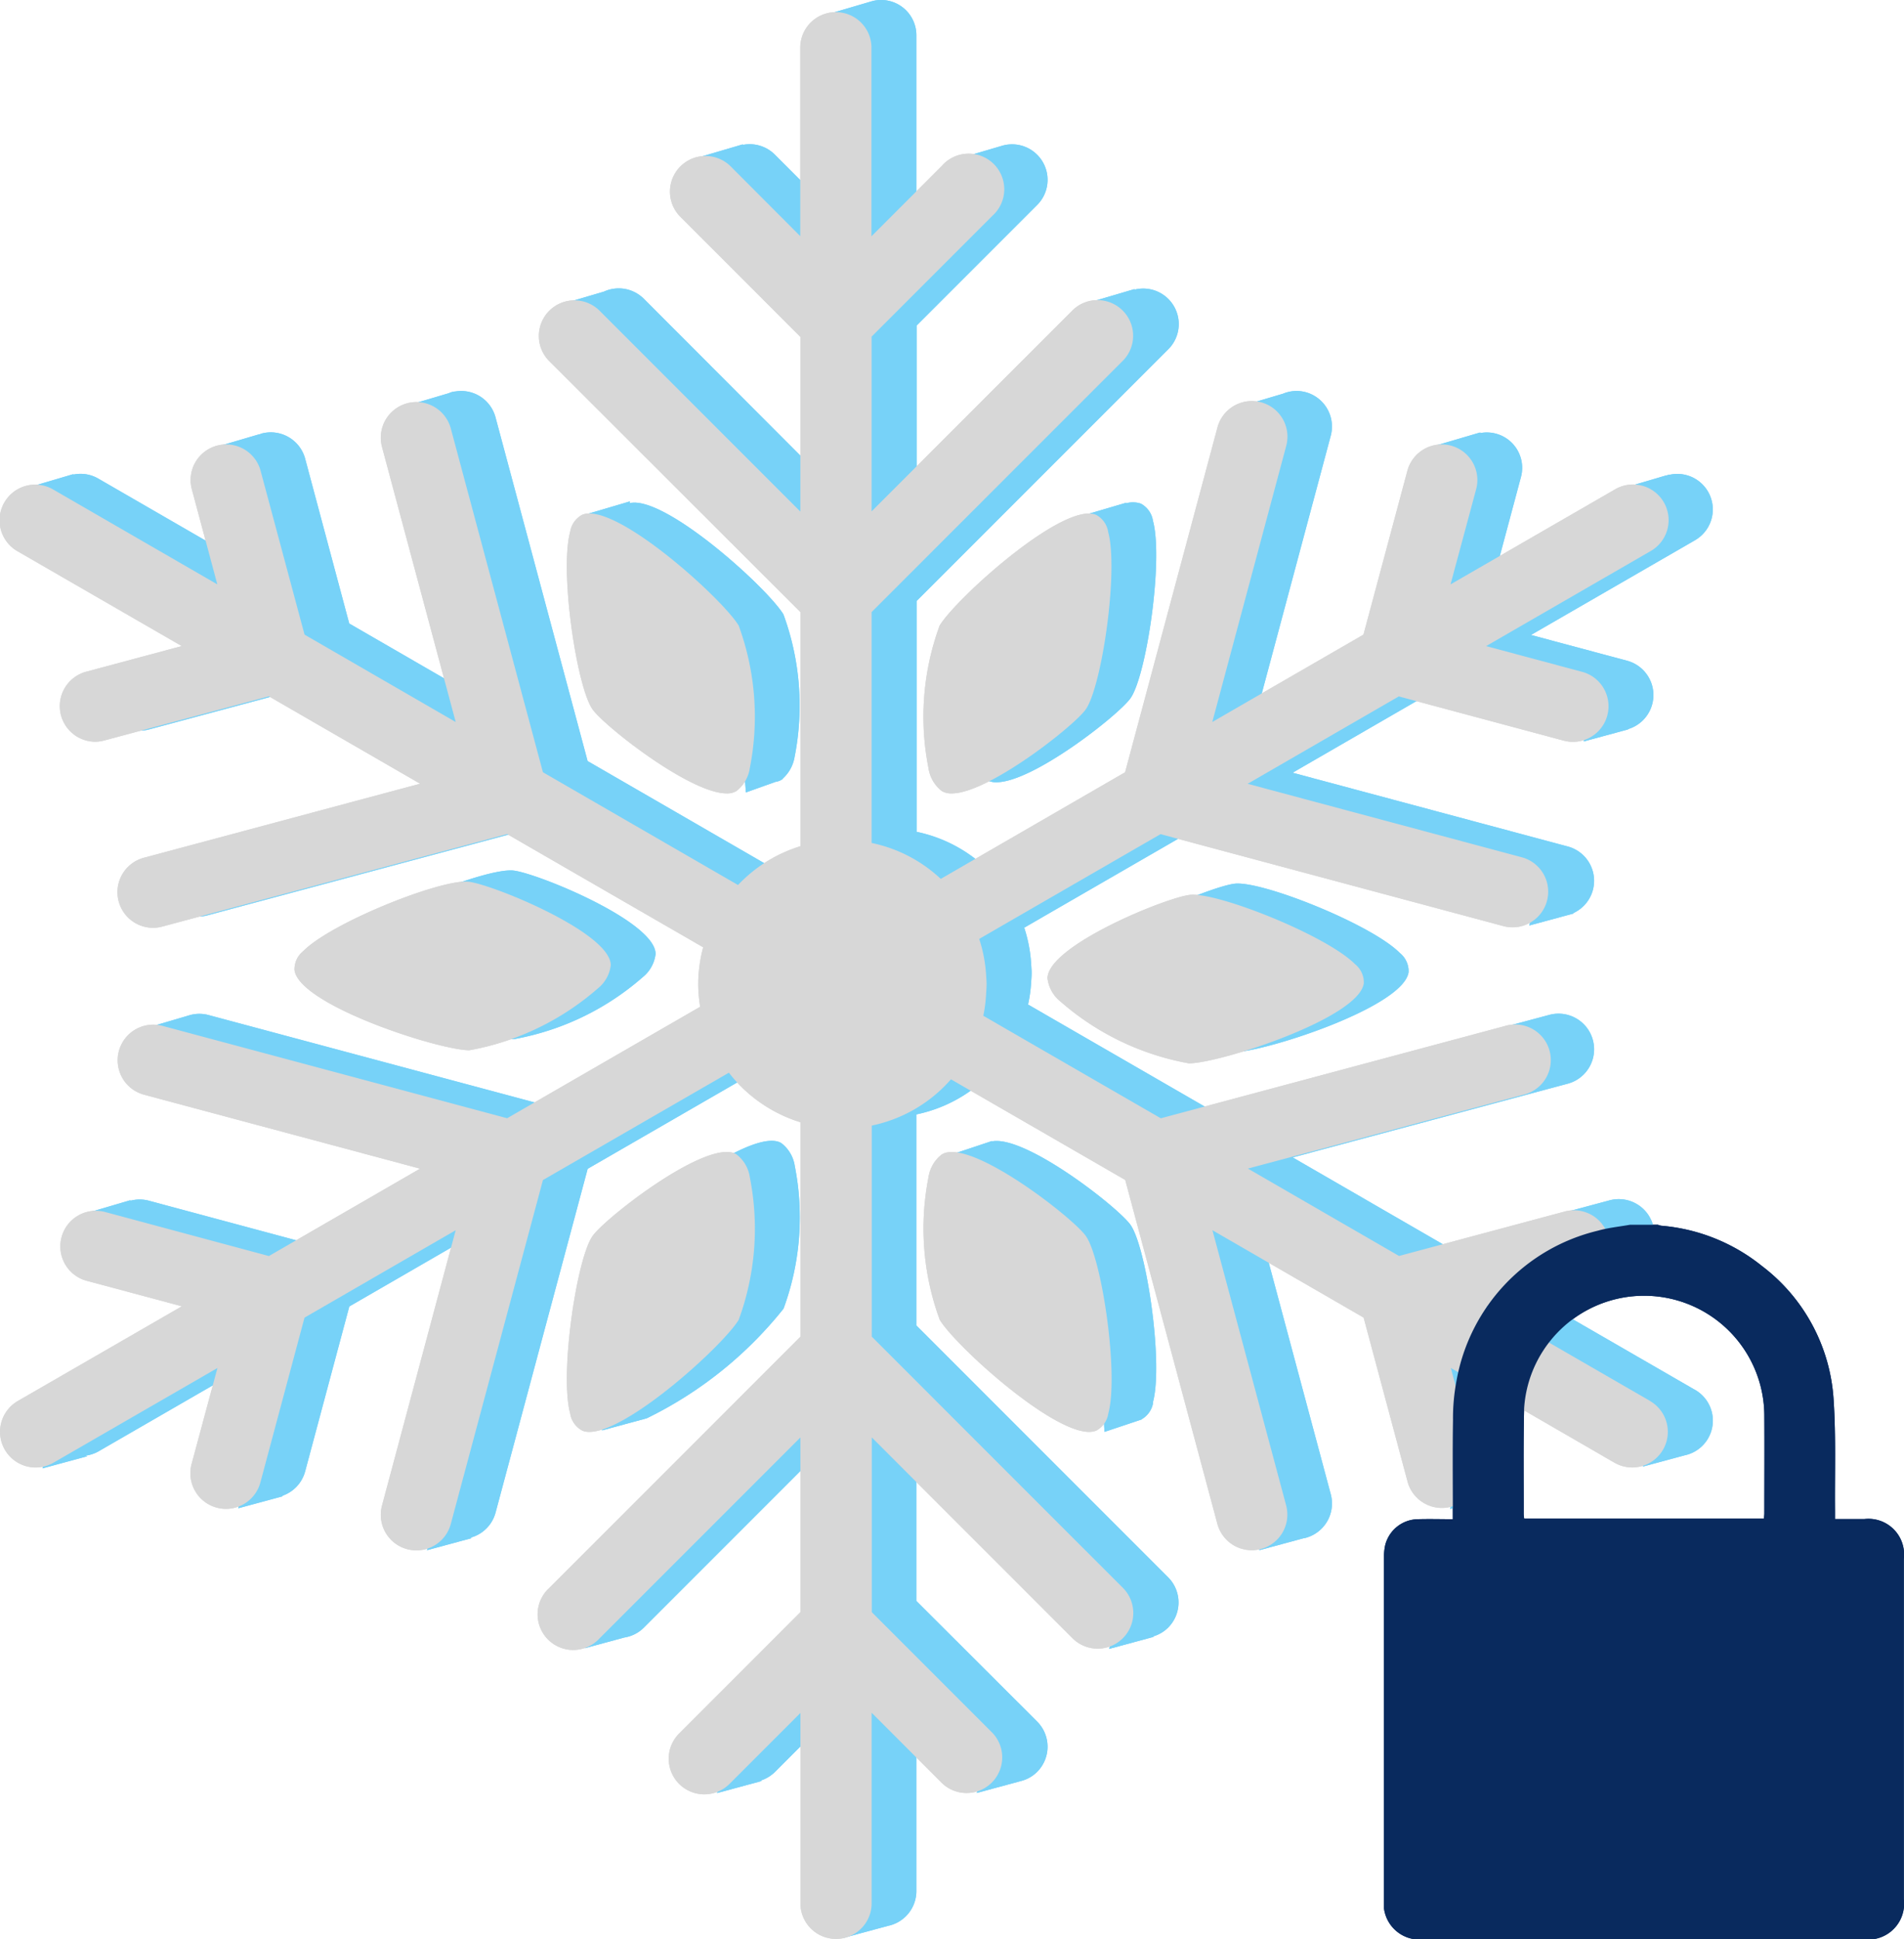 <svg xmlns="http://www.w3.org/2000/svg" width="67.577" height="68.806" data-name="Schnee Sicherung Icon klein"><defs><clipPath id="a"><path fill="#092a5e" d="M0 0h18.457v25.353H0z" data-name="Rechteck 763"/></clipPath></defs><g data-name="Gruppe 3787"><g fill="#77d2f8" data-name="Gruppe 3772"><path d="m21.366 50.749 1.385-.374c.054-.011.111-.029.169-.046l.034-.009a14.115 14.115 0 0 0 4.855-3.89 9.377 9.377 0 0 0 .4-5.058 1.249 1.249 0 0 0-.486-.821c-.995-.567-4.568 2.2-5.082 2.887-.574.766-1.187 4.922-.809 6.313a1.468 1.468 0 0 0 .091.248l-.323-.1Z" data-name="Pfad 9153"/><path d="m20.784 18.253 1.027.293c-.344 1.448.257 5.491.823 6.245a13.724 13.724 0 0 0 3.793 2.709l.046.614 1.05-.374a.587.587 0 0 0 .192-.062c.006 0 .011-.01.017-.013l.052-.019-.02-.006a1.327 1.327 0 0 0 .437-.782 9.384 9.384 0 0 0-.395-5.059c-.578-.952-4.218-4.239-5.46-3.948l.015-.063Z" data-name="Pfad 9154"/><path d="m60.157 49.31-5.818-3.359 3.408-.914a1.264 1.264 0 1 0-.654-2.441l-5.849 1.568-5.365-3.1 9.762-2.616a1.263 1.263 0 1 0-.653-2.441l-12.2 3.27-6.3-3.637a5.1 5.1 0 0 0 .11-.792c.007-.108.016-.216.016-.325s-.01-.217-.016-.325a5.123 5.123 0 0 0-.246-1.285l6.431-3.713 11.631 3.117-.138.519 1.421-.384.026-.007.141-.038-.033-.007a1.26 1.26 0 0 0-.192-2.369l-9.763-2.616 5.366-3.1 5.129 1.374-.164.617 1.587-.429-.02-.006a1.261 1.261 0 0 0-.029-2.43l-3.408-.913 5.818-3.359a1.26 1.26 0 0 0-.9-2.324v-.009l-.124.037h-.016l-1.438.424.438.125-5.047 2.914.913-3.408a1.255 1.255 0 0 0-1.45-1.562l.006-.023-1.577.464.7.2a1.25 1.25 0 0 0-.11.269l-1.569 5.849-5.365 3.1 2.615-9.765a1.263 1.263 0 0 0-.894-1.547 1.25 1.25 0 0 0-.8.055l-1.348.4.7.2a1.312 1.312 0 0 0-.092.242l-3.269 12.2-6.542 3.777a5.1 5.1 0 0 0-2.455-1.275v-8.188l8.934-8.933a1.26 1.26 0 0 0-1.2-2.114l.005-.021-1.577.464.676.194-6.837 6.837v-6.2l4.282-4.282a1.26 1.26 0 0 0-1.239-2.1l-1.577.464.687.2-2.161 2.15v-6.72A1.252 1.252 0 0 0 30.968.037L29.392.5l.739.21a1.25 1.25 0 0 0-.133.553v6.719l-2.496-2.495a1.261 1.261 0 0 0-1.135-.347v-.019l-1.577.464.706.2a1.259 1.259 0 0 0 .216 1.487l4.281 4.281v6.2L22.85 10.6a1.26 1.26 0 0 0-1.415-.254l-1.442.425.8.229a1.262 1.262 0 0 0 .268 1.387l8.933 8.933v8.307a5.116 5.116 0 0 0-2.214 1.376l-6.924-4-3.27-12.2a1.26 1.26 0 0 0-1.434-.912v-.006l-.044.013a.276.276 0 0 0-.07.011 1.193 1.193 0 0 0-.112.042l-1.35.4.675.193a1.259 1.259 0 0 0-.106.915l2.616 9.763-5.366-3.1-1.564-5.846a1.264 1.264 0 0 0-1.547-.894c-.026.007-.048.019-.073.028v-.006l-1.58.465.822.234a1.254 1.254 0 0 0-.066.827l.913 3.407-5.816-3.359a1.25 1.25 0 0 0-.88-.14v-.016l-1.573.465.706.2a1.261 1.261 0 0 0 .484 1.678l5.819 3.359-3.409.916a1.263 1.263 0 0 0 .326 2.484 1.284 1.284 0 0 0 .327-.043l5.85-1.568 5.365 3.1-9.762 2.613a1.264 1.264 0 1 0 .654 2.441l12.2-3.27 6.957 4.016a5.1 5.1 0 0 0-.176 1.31 5.163 5.163 0 0 0 .069.8l-6.85 3.955-12.2-3.268a1.258 1.258 0 0 0-.632 0l-.068.02c-.018.006-.035.009-.053.016l-1.457.429.744.213a1.254 1.254 0 0 0 .81 1.767l9.763 2.616-5.365 3.1L5.285 42.6a1.256 1.256 0 0 0-.654 0v-.019l-1.577.464.767.219a1.25 1.25 0 0 0-.084.221 1.264 1.264 0 0 0 .894 1.552l3.408.913-5.818 3.36a1.263 1.263 0 0 0-.462 1.726 1.234 1.234 0 0 0 .23.287l-.253-.078-.227.851 1.587-.429-.065-.022a1.241 1.241 0 0 0 .455-.147l5.818-3.359-.913 3.408a1.261 1.261 0 0 0 .278 1.166l-.214.8 1.587-.429-.035-.011a1.26 1.26 0 0 0 .824-.873l1.567-5.849 5.365-3.1-2.616 9.763a1.261 1.261 0 0 0 .258 1.144l-.024-.007-.227.849 1.587-.429-.048-.015a1.258 1.258 0 0 0 .895-.889l3.27-12.2 6.6-3.809A5.117 5.117 0 0 0 30 39.417v7.609l-8.933 8.934a1.259 1.259 0 0 0-.086 1.681l-.223.835 1.4-.379a1.252 1.252 0 0 0 .694-.351l7.145-7.146v6.2l-4.281 4.282a1.259 1.259 0 0 0-.05 1.725l-.216.809 1.587-.429-.044-.014a1.255 1.255 0 0 0 .51-.305l2.495-2.495v6.718a1.255 1.255 0 0 0 .342.859l-.163-.051-.227.851 1.559-.421a1.262 1.262 0 0 0 1.015-1.238V60.37l2.4 2.4-.029-.009-.227.851 1.482-.4.024-.007.082-.022a1.246 1.246 0 0 0 .553-.318 1.262 1.262 0 0 0 0-1.787L32.524 56.8v-6.2l7.064 7.064-.223.837 1.587-.429-.036-.011a1.248 1.248 0 0 0 .542-.314 1.263 1.263 0 0 0 0-1.787l-8.934-8.934v-7.488a5.111 5.111 0 0 0 2.807-1.638l6.185 3.571 3.27 12.2a1.252 1.252 0 0 0 .3.534l-.165-.051-.226.846 1.587-.429h-.009c.022 0 .043 0 .065-.009a1.263 1.263 0 0 0 .894-1.547l-2.616-9.763 5.366 3.1 1.566 5.848a1.258 1.258 0 0 0 .294.531l-.146-.045-.227.851 1.587-.429-.019-.006c.02 0 .039 0 .059-.008a1.263 1.263 0 0 0 .894-1.547l-.913-3.408 5.434 3.137-.2.757 1.482-.4a1.258 1.258 0 0 0 .367-2.323" data-name="Pfad 9155"/><path d="M34.939 21.799a9.377 9.377 0 0 0-.395 5.058 1.246 1.246 0 0 0 .486.82.676.676 0 0 0 .336.076c1.292 0 4.279-2.34 4.745-2.963.574-.765 1.187-4.921.81-6.312a.833.833 0 0 0-.428-.609.888.888 0 0 0-.529-.012l.005-.02-1.577.464.366.1a15.669 15.669 0 0 0-3.819 3.393" data-name="Pfad 9156"/><path d="M40.92 49.75c.378-1.391-.236-5.547-.81-6.312-.487-.651-3.724-3.168-4.9-2.943v-.014l-1.321.44.723.245c-.023.066-.045.13-.065.206a9.377 9.377 0 0 0 .4 5.057 15.488 15.488 0 0 0 4.212 3.614l.041.758 1.321-.44h-.014a.837.837 0 0 0 .422-.606" data-name="Pfad 9157"/><path d="M43.81 31.354c-.85.1-5.033 1.8-5.043 2.956a1.242 1.242 0 0 0 .464.829 9.463 9.463 0 0 0 4.551 2.19h.032c1.14-.025 6.024-1.613 6.18-2.845a.83.83 0 0 0-.311-.673c-1.011-1.02-4.917-2.576-5.873-2.458" data-name="Pfad 9158"/><path d="M18.222 36.865h.036a9.474 9.474 0 0 0 4.545-2.189 1.243 1.243 0 0 0 .465-.831c-.008-1.156-4.19-2.859-5.039-2.958-.949-.111-4.864 1.439-5.871 2.46a.829.829 0 0 0-.312.672c.152 1.233 5.037 2.82 6.176 2.846Z" data-name="Pfad 9159"/></g><g fill="#d7d7d7" data-name="Gruppe 3773"><path d="m58.568 49.706-5.818-3.359 3.408-.914a1.264 1.264 0 1 0-.654-2.441l-5.849 1.568-5.365-3.1 9.762-2.616a1.263 1.263 0 1 0-.652-2.438l-12.2 3.27-6.3-3.637a5.106 5.106 0 0 0 .1-.793c.007-.108.016-.216.016-.325s-.01-.217-.016-.325a5.123 5.123 0 0 0-.246-1.285l6.436-3.716 12.2 3.27a1.264 1.264 0 0 0 .654-2.441l-9.763-2.616 5.366-3.1 5.853 1.569a1.263 1.263 0 1 0 .653-2.441l-3.408-.913 5.818-3.359a1.264 1.264 0 1 0-1.263-2.189l-5.818 3.359.918-3.408a1.264 1.264 0 0 0-2.441-.654l-1.567 5.844-5.365 3.1 2.615-9.763a1.264 1.264 0 1 0-2.441-.654l-3.269 12.2-6.542 3.783a5.1 5.1 0 0 0-2.455-1.275v-8.191l8.934-8.933a1.264 1.264 0 0 0-1.787-1.787l-7.147 7.147v-6.2l4.282-4.282a1.263 1.263 0 1 0-1.787-1.778l-2.5 2.5V1.659a1.264 1.264 0 0 0-2.527 0v6.719l-2.49-2.495a1.264 1.264 0 0 0-1.787 1.787l4.281 4.281v6.2l-7.147-7.147a1.264 1.264 0 0 0-1.787 1.787l8.935 8.925v8.307a5.116 5.116 0 0 0-2.214 1.376l-6.924-4L16 15.202a1.264 1.264 0 0 0-2.442.654l2.616 9.76-5.365-3.1-1.568-5.844a1.264 1.264 0 0 0-2.441.654l.913 3.407L1.9 17.374a1.265 1.265 0 1 0-1.268 2.189l5.819 3.359-3.409.914a1.264 1.264 0 0 0 .326 2.48 1.284 1.284 0 0 0 .327-.043l5.85-1.568 5.365 3.1-9.762 2.617a1.264 1.264 0 1 0 .652 2.441l12.2-3.27 6.957 4.016a5.1 5.1 0 0 0-.176 1.31 5.163 5.163 0 0 0 .069.8L18 39.674 5.8 36.406a1.264 1.264 0 1 0-.654 2.441l9.763 2.616-5.365 3.1L3.7 42.992a1.264 1.264 0 0 0-.654 2.441l3.408.913-5.822 3.36A1.264 1.264 0 1 0 1.9 51.894l5.818-3.359-.918 3.408a1.264 1.264 0 0 0 .894 1.547 1.287 1.287 0 0 0 .327.043 1.264 1.264 0 0 0 1.22-.936l1.567-5.849 5.365-3.1-2.615 9.768a1.263 1.263 0 0 0 .894 1.547 1.245 1.245 0 0 0 .327.043A1.264 1.264 0 0 0 16 54.067l3.27-12.2 6.6-3.809a5.117 5.117 0 0 0 2.538 1.758v7.609l-8.934 8.934a1.264 1.264 0 1 0 1.787 1.787l7.147-7.147v6.2l-4.281 4.282a1.264 1.264 0 1 0 1.787 1.787l2.495-2.495v6.718a1.264 1.264 0 1 0 2.527 0v-6.725l2.5 2.5a1.264 1.264 0 0 0 1.787-1.787l-4.282-4.282v-6.2l7.147 7.147a1.264 1.264 0 0 0 1.787-1.787l-8.934-8.934v-7.489a5.111 5.111 0 0 0 2.811-1.641l6.185 3.571 3.27 12.2a1.263 1.263 0 0 0 1.219.936 1.248 1.248 0 0 0 .328-.043 1.263 1.263 0 0 0 .894-1.547l-2.616-9.763 5.366 3.1 1.567 5.849a1.264 1.264 0 0 0 2.441-.654l-.913-3.408 5.807 3.36a1.263 1.263 0 1 0 1.263-2.188" data-name="Pfad 9142"/><g data-name="Gruppe 3502"><path d="M38.903 18.266c-1.149-.484-4.963 2.955-5.554 3.93a9.377 9.377 0 0 0-.395 5.058 1.246 1.246 0 0 0 .486.82.675.675 0 0 0 .336.076c1.292 0 4.279-2.34 4.746-2.963.574-.765 1.187-4.921.81-6.312a.833.833 0 0 0-.428-.609" data-name="Pfad 9143"/><path d="M25.79 28.15a.674.674 0 0 0 .336-.077 1.249 1.249 0 0 0 .486-.82 9.384 9.384 0 0 0-.395-5.059c-.592-.975-4.406-4.412-5.554-3.93a.833.833 0 0 0-.428.609c-.378 1.391.236 5.547.809 6.313.467.622 3.455 2.963 4.746 2.963" data-name="Pfad 9144"/><path d="M33.44 40.948a1.249 1.249 0 0 0-.486.821 9.382 9.382 0 0 0 .4 5.057c.553.912 3.927 3.976 5.3 3.976a.652.652 0 0 0 .255-.046.832.832 0 0 0 .428-.609c.378-1.391-.236-5.547-.81-6.312-.513-.686-4.088-3.453-5.081-2.887" data-name="Pfad 9145"/><path d="M42.221 31.751c-.85.1-5.033 1.8-5.043 2.956a1.242 1.242 0 0 0 .464.829 9.463 9.463 0 0 0 4.551 2.19h.032c1.14-.025 6.024-1.613 6.18-2.845a.83.83 0 0 0-.311-.673c-1.011-1.02-4.917-2.576-5.873-2.458" data-name="Pfad 9146"/><path d="M16.633 37.261h.031a9.474 9.474 0 0 0 4.549-2.188 1.243 1.243 0 0 0 .465-.831c-.008-1.156-4.19-2.859-5.039-2.958-.949-.115-4.864 1.438-5.875 2.459a.829.829 0 0 0-.312.672c.157 1.233 5.042 2.82 6.181 2.846Z" data-name="Pfad 9147"/><path d="M20.663 50.756a.652.652 0 0 0 .255.046c1.372 0 4.747-3.065 5.3-3.976a9.38 9.38 0 0 0 .395-5.058 1.246 1.246 0 0 0-.486-.821c-.994-.567-4.568 2.2-5.082 2.887-.574.765-1.187 4.921-.809 6.312a.833.833 0 0 0 .428.609" data-name="Pfad 9148"/></g></g><g clip-path="url(#a)" data-name="Gruppe 3777" transform="translate(49.12 43.453)"><path fill="#092a5e" d="M8.732 0h.99a.621.621 0 0 0 .117.034 6.559 6.559 0 0 1 3.575 1.429A6.45 6.45 0 0 1 15.958 6.2c.087 1.307.039 2.622.05 3.934v.307h1.043a1.264 1.264 0 0 1 1.4 1.408v12.08a1.273 1.273 0 0 1-1.419 1.422H1.417A1.271 1.271 0 0 1 0 23.93V11.874a2.109 2.109 0 0 1 .04-.491 1.214 1.214 0 0 1 1.163-.936c.409-.012.818 0 1.241 0v-.311c0-1.073-.012-2.146.006-3.218a7.022 7.022 0 0 1 .124-1.377A6.671 6.671 0 0 1 7.593.21c.37-.105.759-.142 1.139-.21m4.753 10.427c.006-.074.015-.131.015-.187 0-1.147.007-2.293 0-3.44a4.267 4.267 0 0 0-8.525-.291c-.031 1.253-.013 2.507-.016 3.761a1.411 1.411 0 0 0 .018.157Z" data-name="Pfad 9235"/></g><g fill="#77d2f8" data-name="Gruppe 3778"><path d="m21.366 50.749 1.385-.374c.054-.011.111-.029.169-.046l.034-.009a14.115 14.115 0 0 0 4.855-3.89 9.377 9.377 0 0 0 .4-5.058 1.249 1.249 0 0 0-.486-.821c-.995-.567-4.568 2.2-5.082 2.887-.574.766-1.187 4.922-.809 6.313a1.468 1.468 0 0 0 .091.248l-.323-.1Z" data-name="Pfad 9153"/><path d="m20.784 18.253 1.027.293c-.344 1.448.257 5.491.823 6.245a13.724 13.724 0 0 0 3.793 2.709l.046.614 1.05-.374a.587.587 0 0 0 .192-.062c.006 0 .011-.01.017-.013l.052-.019-.02-.006a1.327 1.327 0 0 0 .437-.782 9.384 9.384 0 0 0-.395-5.059c-.578-.952-4.218-4.239-5.46-3.948l.015-.063Z" data-name="Pfad 9154"/><path d="m60.157 49.31-5.818-3.359 3.408-.914a1.264 1.264 0 1 0-.654-2.441l-5.849 1.568-5.365-3.1 9.762-2.616a1.263 1.263 0 1 0-.653-2.441l-12.2 3.27-6.3-3.637a5.1 5.1 0 0 0 .11-.792c.007-.108.016-.216.016-.325s-.01-.217-.016-.325a5.123 5.123 0 0 0-.246-1.285l6.431-3.713 11.631 3.117-.138.519 1.421-.384.026-.007.141-.038-.033-.007a1.26 1.26 0 0 0-.192-2.369l-9.763-2.616 5.366-3.1 5.129 1.374-.164.617 1.587-.429-.02-.006a1.261 1.261 0 0 0-.029-2.43l-3.408-.913 5.818-3.359a1.26 1.26 0 0 0-.9-2.324v-.009l-.124.037h-.016l-1.438.424.438.125-5.047 2.914.913-3.408a1.255 1.255 0 0 0-1.45-1.562l.006-.023-1.577.464.7.2a1.25 1.25 0 0 0-.11.269l-1.569 5.849-5.365 3.1 2.615-9.765a1.263 1.263 0 0 0-.894-1.547 1.25 1.25 0 0 0-.8.055l-1.348.4.7.2a1.312 1.312 0 0 0-.092.242l-3.269 12.2-6.542 3.777a5.1 5.1 0 0 0-2.455-1.275v-8.188l8.934-8.933a1.26 1.26 0 0 0-1.2-2.114l.005-.021-1.577.464.676.194-6.837 6.837v-6.2l4.282-4.282a1.26 1.26 0 0 0-1.239-2.1l-1.577.464.687.2-2.161 2.15v-6.72A1.252 1.252 0 0 0 30.968.037L29.392.5l.739.21a1.25 1.25 0 0 0-.133.553v6.719l-2.496-2.495a1.261 1.261 0 0 0-1.135-.347v-.019l-1.577.464.706.2a1.259 1.259 0 0 0 .216 1.487l4.281 4.281v6.2L22.85 10.6a1.26 1.26 0 0 0-1.415-.254l-1.442.425.8.229a1.262 1.262 0 0 0 .268 1.387l8.933 8.933v8.307a5.116 5.116 0 0 0-2.214 1.376l-6.924-4-3.27-12.2a1.26 1.26 0 0 0-1.434-.912v-.006l-.044.013a.276.276 0 0 0-.07.011 1.193 1.193 0 0 0-.112.042l-1.35.4.675.193a1.259 1.259 0 0 0-.106.915l2.616 9.763-5.366-3.1-1.564-5.846a1.264 1.264 0 0 0-1.547-.894c-.026.007-.048.019-.073.028v-.006l-1.58.465.822.234a1.254 1.254 0 0 0-.066.827l.913 3.407-5.816-3.359a1.25 1.25 0 0 0-.88-.14v-.016l-1.573.465.706.2a1.261 1.261 0 0 0 .484 1.678l5.819 3.359-3.409.916a1.263 1.263 0 0 0 .326 2.484 1.284 1.284 0 0 0 .327-.043l5.85-1.568 5.365 3.1-9.762 2.613a1.264 1.264 0 1 0 .654 2.441l12.2-3.27 6.957 4.016a5.1 5.1 0 0 0-.176 1.31 5.163 5.163 0 0 0 .069.8l-6.85 3.955-12.2-3.268a1.258 1.258 0 0 0-.632 0l-.068.02c-.018.006-.035.009-.053.016l-1.457.429.744.213a1.254 1.254 0 0 0 .81 1.767l9.763 2.616-5.365 3.1L5.285 42.6a1.256 1.256 0 0 0-.654 0v-.019l-1.577.464.767.219a1.25 1.25 0 0 0-.084.221 1.264 1.264 0 0 0 .894 1.552l3.408.913-5.818 3.36a1.263 1.263 0 0 0-.462 1.726 1.234 1.234 0 0 0 .23.287l-.253-.078-.227.851 1.587-.429-.065-.022a1.241 1.241 0 0 0 .455-.147l5.818-3.359-.913 3.408a1.261 1.261 0 0 0 .278 1.166l-.214.8 1.587-.429-.035-.011a1.26 1.26 0 0 0 .824-.873l1.567-5.849 5.365-3.1-2.616 9.763a1.261 1.261 0 0 0 .258 1.144l-.024-.007-.227.849 1.587-.429-.048-.015a1.258 1.258 0 0 0 .895-.889l3.27-12.2 6.6-3.809A5.117 5.117 0 0 0 30 39.417v7.609l-8.933 8.934a1.259 1.259 0 0 0-.086 1.681l-.223.835 1.4-.379a1.252 1.252 0 0 0 .694-.351l7.145-7.146v6.2l-4.281 4.282a1.259 1.259 0 0 0-.05 1.725l-.216.809 1.587-.429-.044-.014a1.255 1.255 0 0 0 .51-.305l2.495-2.495v6.718a1.255 1.255 0 0 0 .342.859l-.163-.051-.227.851 1.559-.421a1.262 1.262 0 0 0 1.015-1.238V60.37l2.4 2.4-.029-.009-.227.851 1.482-.4.024-.007.082-.022a1.246 1.246 0 0 0 .553-.318 1.262 1.262 0 0 0 0-1.787L32.524 56.8v-6.2l7.064 7.064-.223.837 1.587-.429-.036-.011a1.248 1.248 0 0 0 .542-.314 1.263 1.263 0 0 0 0-1.787l-8.934-8.934v-7.488a5.111 5.111 0 0 0 2.807-1.638l6.185 3.571 3.27 12.2a1.252 1.252 0 0 0 .3.534l-.165-.051-.226.846 1.587-.429h-.009c.022 0 .043 0 .065-.009a1.263 1.263 0 0 0 .894-1.547l-2.616-9.763 5.366 3.1 1.566 5.848a1.258 1.258 0 0 0 .294.531l-.146-.045-.227.851 1.587-.429-.019-.006c.02 0 .039 0 .059-.008a1.263 1.263 0 0 0 .894-1.547l-.913-3.408 5.434 3.137-.2.757 1.482-.4a1.258 1.258 0 0 0 .367-2.323" data-name="Pfad 9155"/><path d="M34.939 21.799a9.377 9.377 0 0 0-.395 5.058 1.246 1.246 0 0 0 .486.82.676.676 0 0 0 .336.076c1.292 0 4.279-2.34 4.745-2.963.574-.765 1.187-4.921.81-6.312a.833.833 0 0 0-.428-.609.888.888 0 0 0-.529-.012l.005-.02-1.577.464.366.1a15.669 15.669 0 0 0-3.819 3.393" data-name="Pfad 9156"/><path d="M40.92 49.75c.378-1.391-.236-5.547-.81-6.312-.487-.651-3.724-3.168-4.9-2.943v-.014l-1.321.44.723.245c-.023.066-.045.13-.065.206a9.377 9.377 0 0 0 .4 5.057 15.488 15.488 0 0 0 4.212 3.614l.041.758 1.321-.44h-.014a.837.837 0 0 0 .422-.606" data-name="Pfad 9157"/><path d="M43.81 31.354c-.85.1-5.033 1.8-5.043 2.956a1.242 1.242 0 0 0 .464.829 9.463 9.463 0 0 0 4.551 2.19h.032c1.14-.025 6.024-1.613 6.18-2.845a.83.83 0 0 0-.311-.673c-1.011-1.02-4.917-2.576-5.873-2.458" data-name="Pfad 9158"/><path d="M18.222 36.865h.036a9.474 9.474 0 0 0 4.545-2.189 1.243 1.243 0 0 0 .465-.831c-.008-1.156-4.19-2.859-5.039-2.958-.949-.111-4.864 1.439-5.871 2.46a.829.829 0 0 0-.312.672c.152 1.233 5.037 2.82 6.176 2.846Z" data-name="Pfad 9159"/></g><g fill="#d7d7d7" data-name="Gruppe 3779"><path d="m58.568 49.706-5.818-3.359 3.408-.914a1.264 1.264 0 1 0-.654-2.441l-5.849 1.568-5.365-3.1 9.762-2.616a1.263 1.263 0 1 0-.652-2.438l-12.2 3.27-6.3-3.637a5.106 5.106 0 0 0 .1-.793c.007-.108.016-.216.016-.325s-.01-.217-.016-.325a5.123 5.123 0 0 0-.246-1.285l6.436-3.716 12.2 3.27a1.264 1.264 0 0 0 .654-2.441l-9.763-2.616 5.366-3.1 5.853 1.569a1.263 1.263 0 1 0 .653-2.441l-3.408-.913 5.818-3.359a1.264 1.264 0 1 0-1.263-2.189l-5.818 3.359.918-3.408a1.264 1.264 0 0 0-2.441-.654l-1.567 5.844-5.365 3.1 2.615-9.763a1.264 1.264 0 1 0-2.441-.654l-3.269 12.2-6.542 3.783a5.1 5.1 0 0 0-2.455-1.275v-8.191l8.934-8.933a1.264 1.264 0 0 0-1.787-1.787l-7.147 7.147v-6.2l4.282-4.282a1.263 1.263 0 1 0-1.787-1.778l-2.5 2.5V1.659a1.264 1.264 0 0 0-2.527 0v6.719l-2.49-2.495a1.264 1.264 0 0 0-1.787 1.787l4.281 4.281v6.2l-7.147-7.147a1.264 1.264 0 0 0-1.787 1.787l8.935 8.925v8.307a5.116 5.116 0 0 0-2.214 1.376l-6.924-4L16 15.202a1.264 1.264 0 0 0-2.442.654l2.616 9.76-5.365-3.1-1.568-5.844a1.264 1.264 0 0 0-2.441.654l.913 3.407L1.9 17.374a1.265 1.265 0 1 0-1.268 2.189l5.819 3.359-3.409.914a1.264 1.264 0 0 0 .326 2.48 1.284 1.284 0 0 0 .327-.043l5.85-1.568 5.365 3.1-9.762 2.617a1.264 1.264 0 1 0 .652 2.441l12.2-3.27 6.957 4.016a5.1 5.1 0 0 0-.176 1.31 5.163 5.163 0 0 0 .069.8L18 39.674 5.8 36.406a1.264 1.264 0 1 0-.654 2.441l9.763 2.616-5.365 3.1L3.7 42.992a1.264 1.264 0 0 0-.654 2.441l3.408.913-5.822 3.36A1.264 1.264 0 1 0 1.9 51.894l5.818-3.359-.918 3.408a1.264 1.264 0 0 0 .894 1.547 1.287 1.287 0 0 0 .327.043 1.264 1.264 0 0 0 1.22-.936l1.567-5.849 5.365-3.1-2.615 9.768a1.263 1.263 0 0 0 .894 1.547 1.245 1.245 0 0 0 .327.043A1.264 1.264 0 0 0 16 54.067l3.27-12.2 6.6-3.809a5.117 5.117 0 0 0 2.538 1.758v7.609l-8.934 8.934a1.264 1.264 0 1 0 1.787 1.787l7.147-7.147v6.2l-4.281 4.282a1.264 1.264 0 1 0 1.787 1.787l2.495-2.495v6.718a1.264 1.264 0 1 0 2.527 0v-6.725l2.5 2.5a1.264 1.264 0 0 0 1.787-1.787l-4.282-4.282v-6.2l7.147 7.147a1.264 1.264 0 0 0 1.787-1.787l-8.934-8.934v-7.489a5.111 5.111 0 0 0 2.811-1.641l6.185 3.571 3.27 12.2a1.263 1.263 0 0 0 1.219.936 1.248 1.248 0 0 0 .328-.043 1.263 1.263 0 0 0 .894-1.547l-2.616-9.763 5.366 3.1 1.567 5.849a1.264 1.264 0 0 0 2.441-.654l-.913-3.408 5.807 3.36a1.263 1.263 0 1 0 1.263-2.188" data-name="Pfad 9142"/><g data-name="Gruppe 3502"><path d="M38.903 18.266c-1.149-.484-4.963 2.955-5.554 3.93a9.377 9.377 0 0 0-.395 5.058 1.246 1.246 0 0 0 .486.82.675.675 0 0 0 .336.076c1.292 0 4.279-2.34 4.746-2.963.574-.765 1.187-4.921.81-6.312a.833.833 0 0 0-.428-.609" data-name="Pfad 9143"/><path d="M25.79 28.15a.674.674 0 0 0 .336-.077 1.249 1.249 0 0 0 .486-.82 9.384 9.384 0 0 0-.395-5.059c-.592-.975-4.406-4.412-5.554-3.93a.833.833 0 0 0-.428.609c-.378 1.391.236 5.547.809 6.313.467.622 3.455 2.963 4.746 2.963" data-name="Pfad 9144"/><path d="M33.44 40.948a1.249 1.249 0 0 0-.486.821 9.382 9.382 0 0 0 .4 5.057c.553.912 3.927 3.976 5.3 3.976a.652.652 0 0 0 .255-.046.832.832 0 0 0 .428-.609c.378-1.391-.236-5.547-.81-6.312-.513-.686-4.088-3.453-5.081-2.887" data-name="Pfad 9145"/><path d="M42.221 31.751c-.85.1-5.033 1.8-5.043 2.956a1.242 1.242 0 0 0 .464.829 9.463 9.463 0 0 0 4.551 2.19h.032c1.14-.025 6.024-1.613 6.18-2.845a.83.83 0 0 0-.311-.673c-1.011-1.02-4.917-2.576-5.873-2.458" data-name="Pfad 9146"/><path d="M16.633 37.261h.031a9.474 9.474 0 0 0 4.549-2.188 1.243 1.243 0 0 0 .465-.831c-.008-1.156-4.19-2.859-5.039-2.958-.949-.115-4.864 1.438-5.875 2.459a.829.829 0 0 0-.312.672c.157 1.233 5.042 2.82 6.181 2.846Z" data-name="Pfad 9147"/><path d="M20.663 50.756a.652.652 0 0 0 .255.046c1.372 0 4.747-3.065 5.3-3.976a9.38 9.38 0 0 0 .395-5.058 1.246 1.246 0 0 0-.486-.821c-.994-.567-4.568 2.2-5.082 2.887-.574.765-1.187 4.921-.809 6.312a.833.833 0 0 0 .428.609" data-name="Pfad 9148"/></g></g><g clip-path="url(#a)" data-name="Gruppe 3786" transform="translate(49.12 43.453)"><path fill="#092a5e" d="M8.732 0h.99a.621.621 0 0 0 .117.034 6.559 6.559 0 0 1 3.575 1.429A6.45 6.45 0 0 1 15.958 6.2c.087 1.307.039 2.622.05 3.934v.307h1.043a1.264 1.264 0 0 1 1.4 1.408v12.08a1.273 1.273 0 0 1-1.419 1.422H1.417A1.271 1.271 0 0 1 0 23.93V11.874a2.109 2.109 0 0 1 .04-.491 1.214 1.214 0 0 1 1.163-.936c.409-.012.818 0 1.241 0v-.311c0-1.073-.012-2.146.006-3.218a7.022 7.022 0 0 1 .124-1.377A6.671 6.671 0 0 1 7.593.21c.37-.105.759-.142 1.139-.21m4.753 10.427c.006-.074.015-.131.015-.187 0-1.147.007-2.293 0-3.44a4.267 4.267 0 0 0-8.525-.291c-.031 1.253-.013 2.507-.016 3.761a1.411 1.411 0 0 0 .018.157Z" data-name="Pfad 9236"/></g></g></svg>